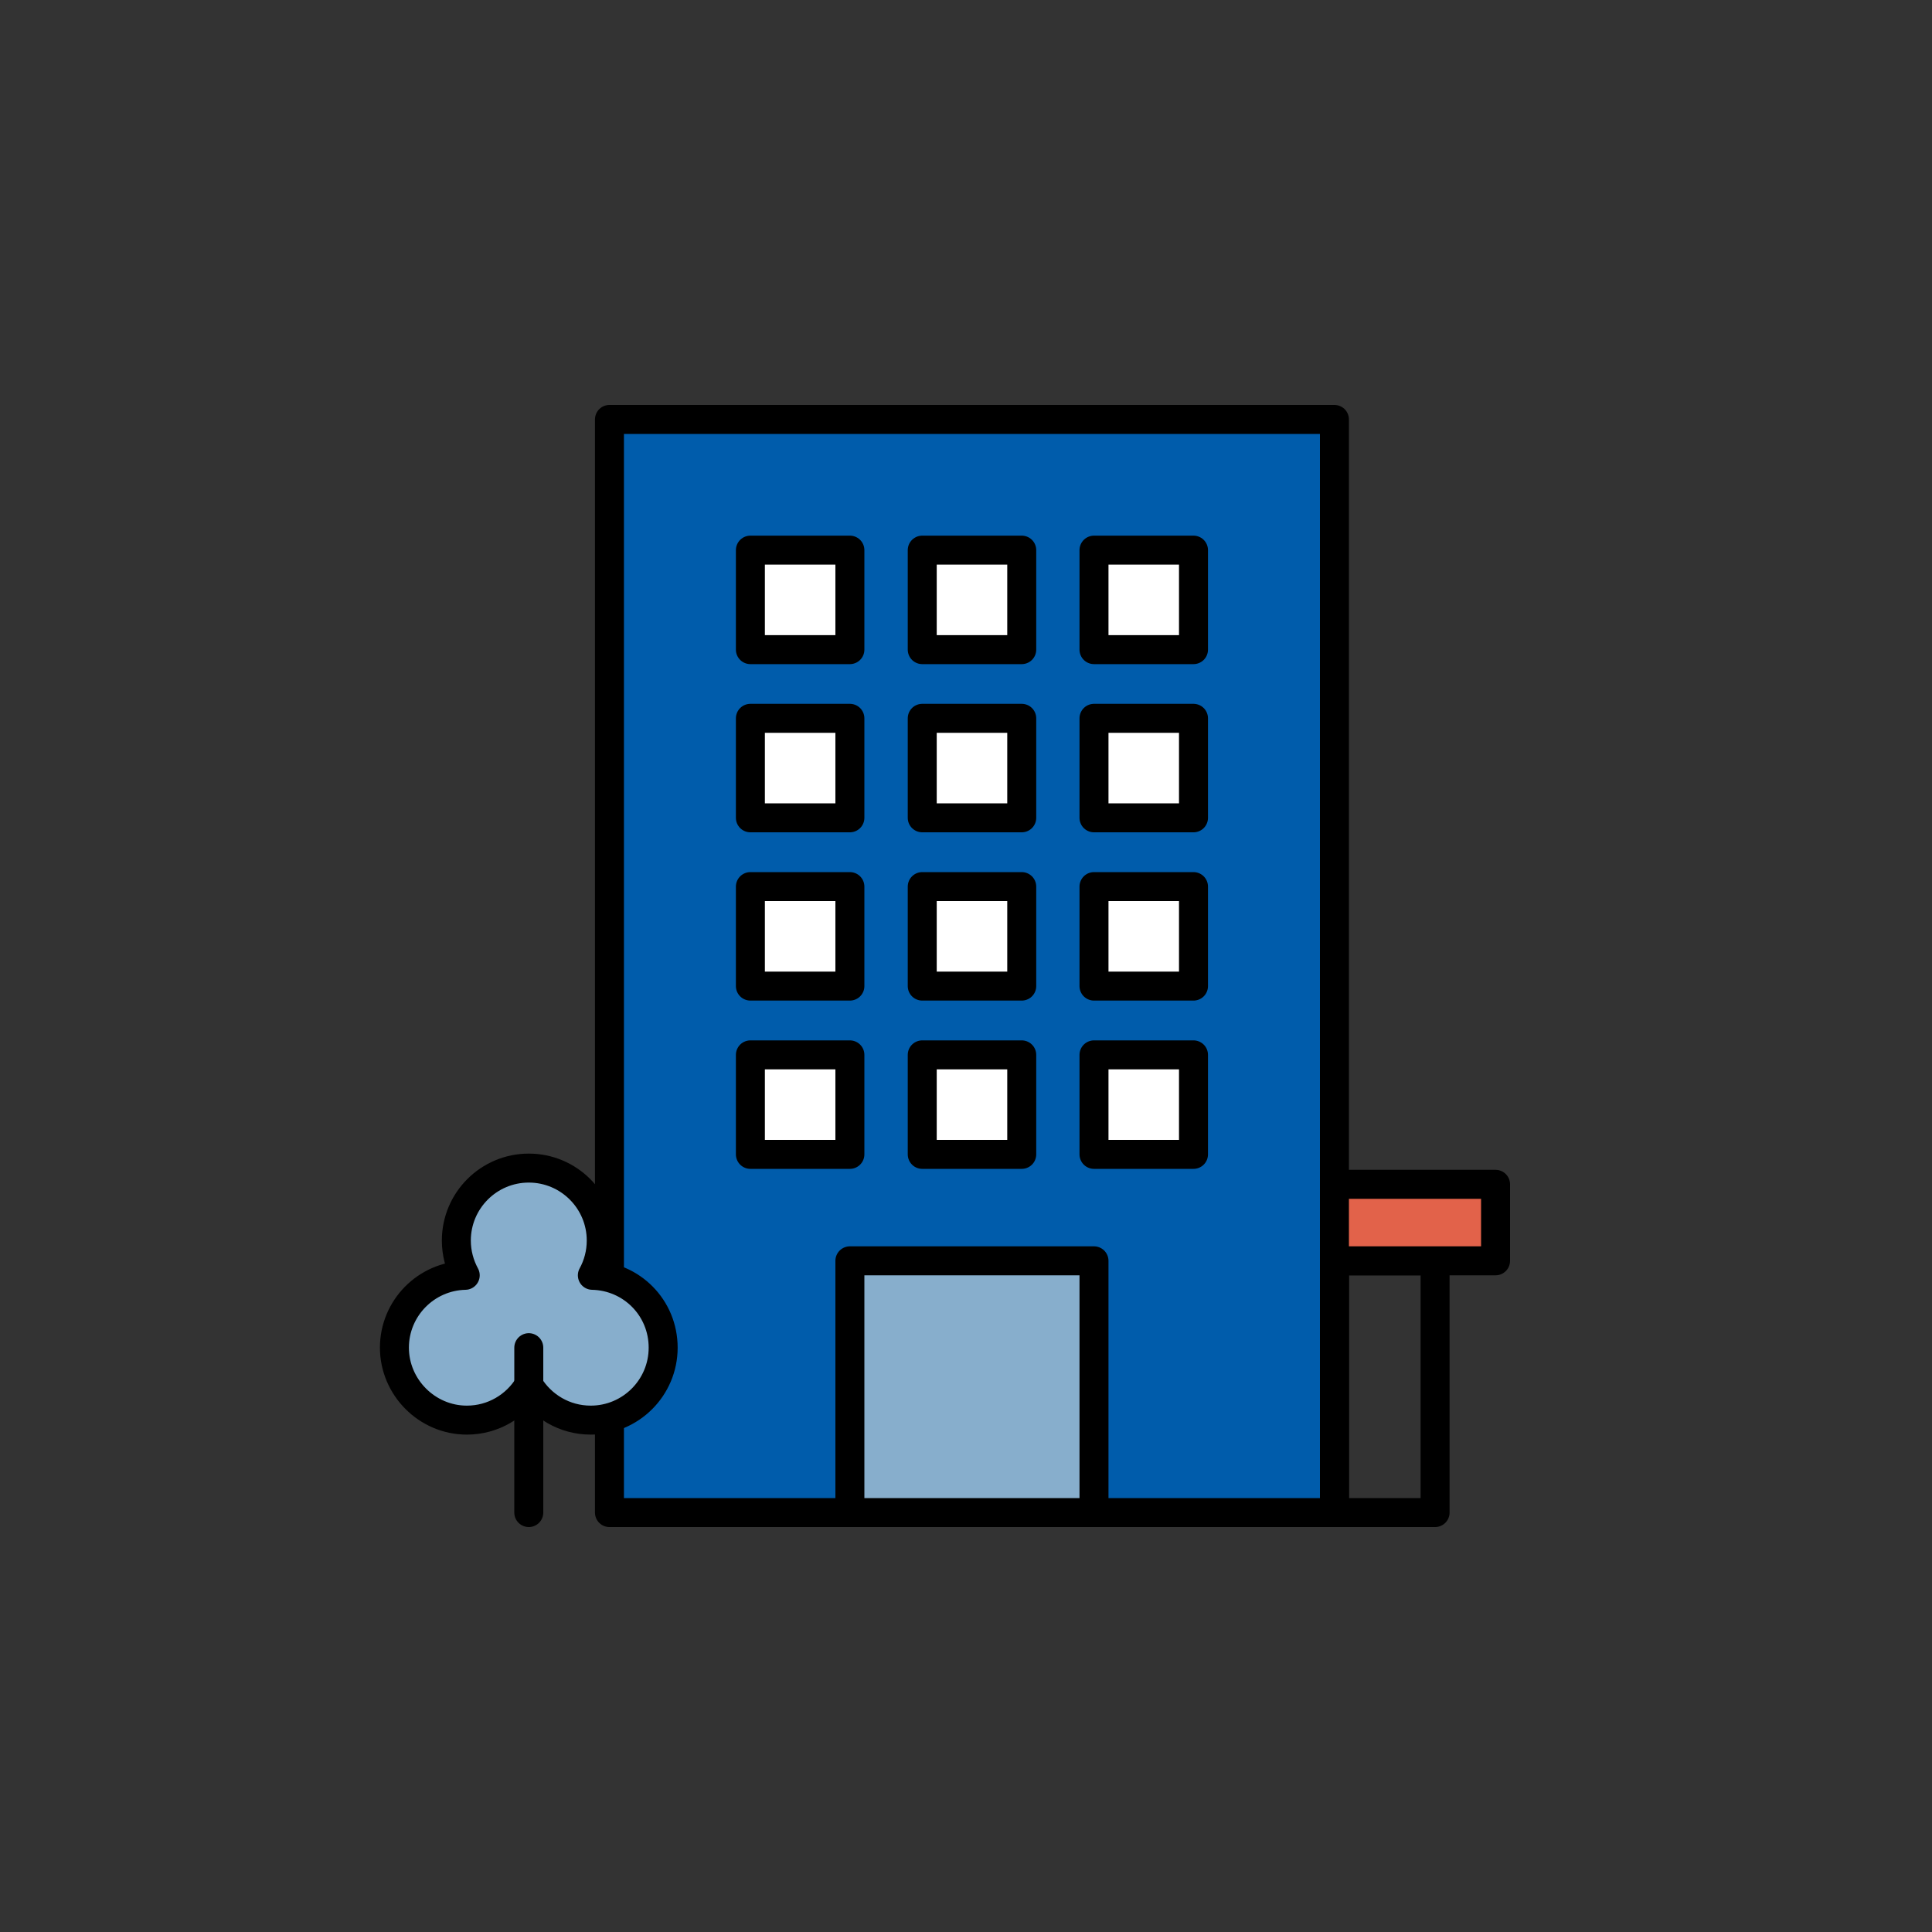 <?xml version="1.0" encoding="UTF-8"?><svg id="_レイヤー_2" xmlns="http://www.w3.org/2000/svg" viewBox="0 0 200 200"><rect x="0" y="0" width="200" height="200" fill="#333333" stroke="none"/><defs><style>.cls-1,.cls-2{fill:none;}.cls-3{fill:#e2624a;}.cls-3,.cls-4,.cls-5,.cls-6,.cls-2{stroke:#000;stroke-linecap:round;stroke-linejoin:round;stroke-width:3px;}.cls-4{fill:#87aecc;}.cls-5{fill:#005cab;}.cls-6{fill:#fff;}</style></defs><g id="_編集モード"><g><rect class="cls-1" width="200" height="200"/><g><rect class="cls-5" x="63.09" y="43.42" width="75.05" height="113.16"/><rect class="cls-4" x="87.98" y="130.52" width="25.27" height="26.06"/><rect class="cls-2" x="138.14" y="130.52" width="10.42" height="26.06"/><rect class="cls-3" x="138.14" y="122.6" width="16.68" height="7.92"/><g><rect class="cls-6" x="77.68" y="56.95" width="10.3" height="10.3"/><rect class="cls-6" x="95.47" y="56.95" width="10.3" height="10.3"/><rect class="cls-6" x="113.25" y="56.95" width="10.3" height="10.3"/></g><g><rect class="cls-6" x="77.68" y="74.36" width="10.3" height="10.3"/><rect class="cls-6" x="95.47" y="74.36" width="10.3" height="10.3"/><rect class="cls-6" x="113.25" y="74.36" width="10.3" height="10.3"/></g><g><rect class="cls-6" x="77.68" y="91.78" width="10.3" height="10.3"/><rect class="cls-6" x="95.47" y="91.78" width="10.3" height="10.3"/><rect class="cls-6" x="113.25" y="91.78" width="10.3" height="10.3"/></g><g><rect class="cls-6" x="77.68" y="109.2" width="10.3" height="10.3"/><rect class="cls-6" x="95.47" y="109.2" width="10.3" height="10.3"/><rect class="cls-6" x="113.25" y="109.2" width="10.3" height="10.3"/></g><g><path class="cls-4" d="M61.32,132.02c.59-1.07,.92-2.3,.92-3.6,0-4.14-3.36-7.5-7.5-7.5s-7.5,3.36-7.5,7.5c0,1.31,.34,2.53,.92,3.6-4.06,.09-7.33,3.41-7.33,7.49s3.36,7.5,7.5,7.5c2.72,0,5.09-1.45,6.41-3.61,1.32,2.16,3.69,3.61,6.41,3.61,4.14,0,7.5-3.36,7.5-7.5s-3.27-7.4-7.33-7.49Z"/><line class="cls-2" x1="54.74" y1="139.51" x2="54.74" y2="156.58"/></g></g></g></g></svg>